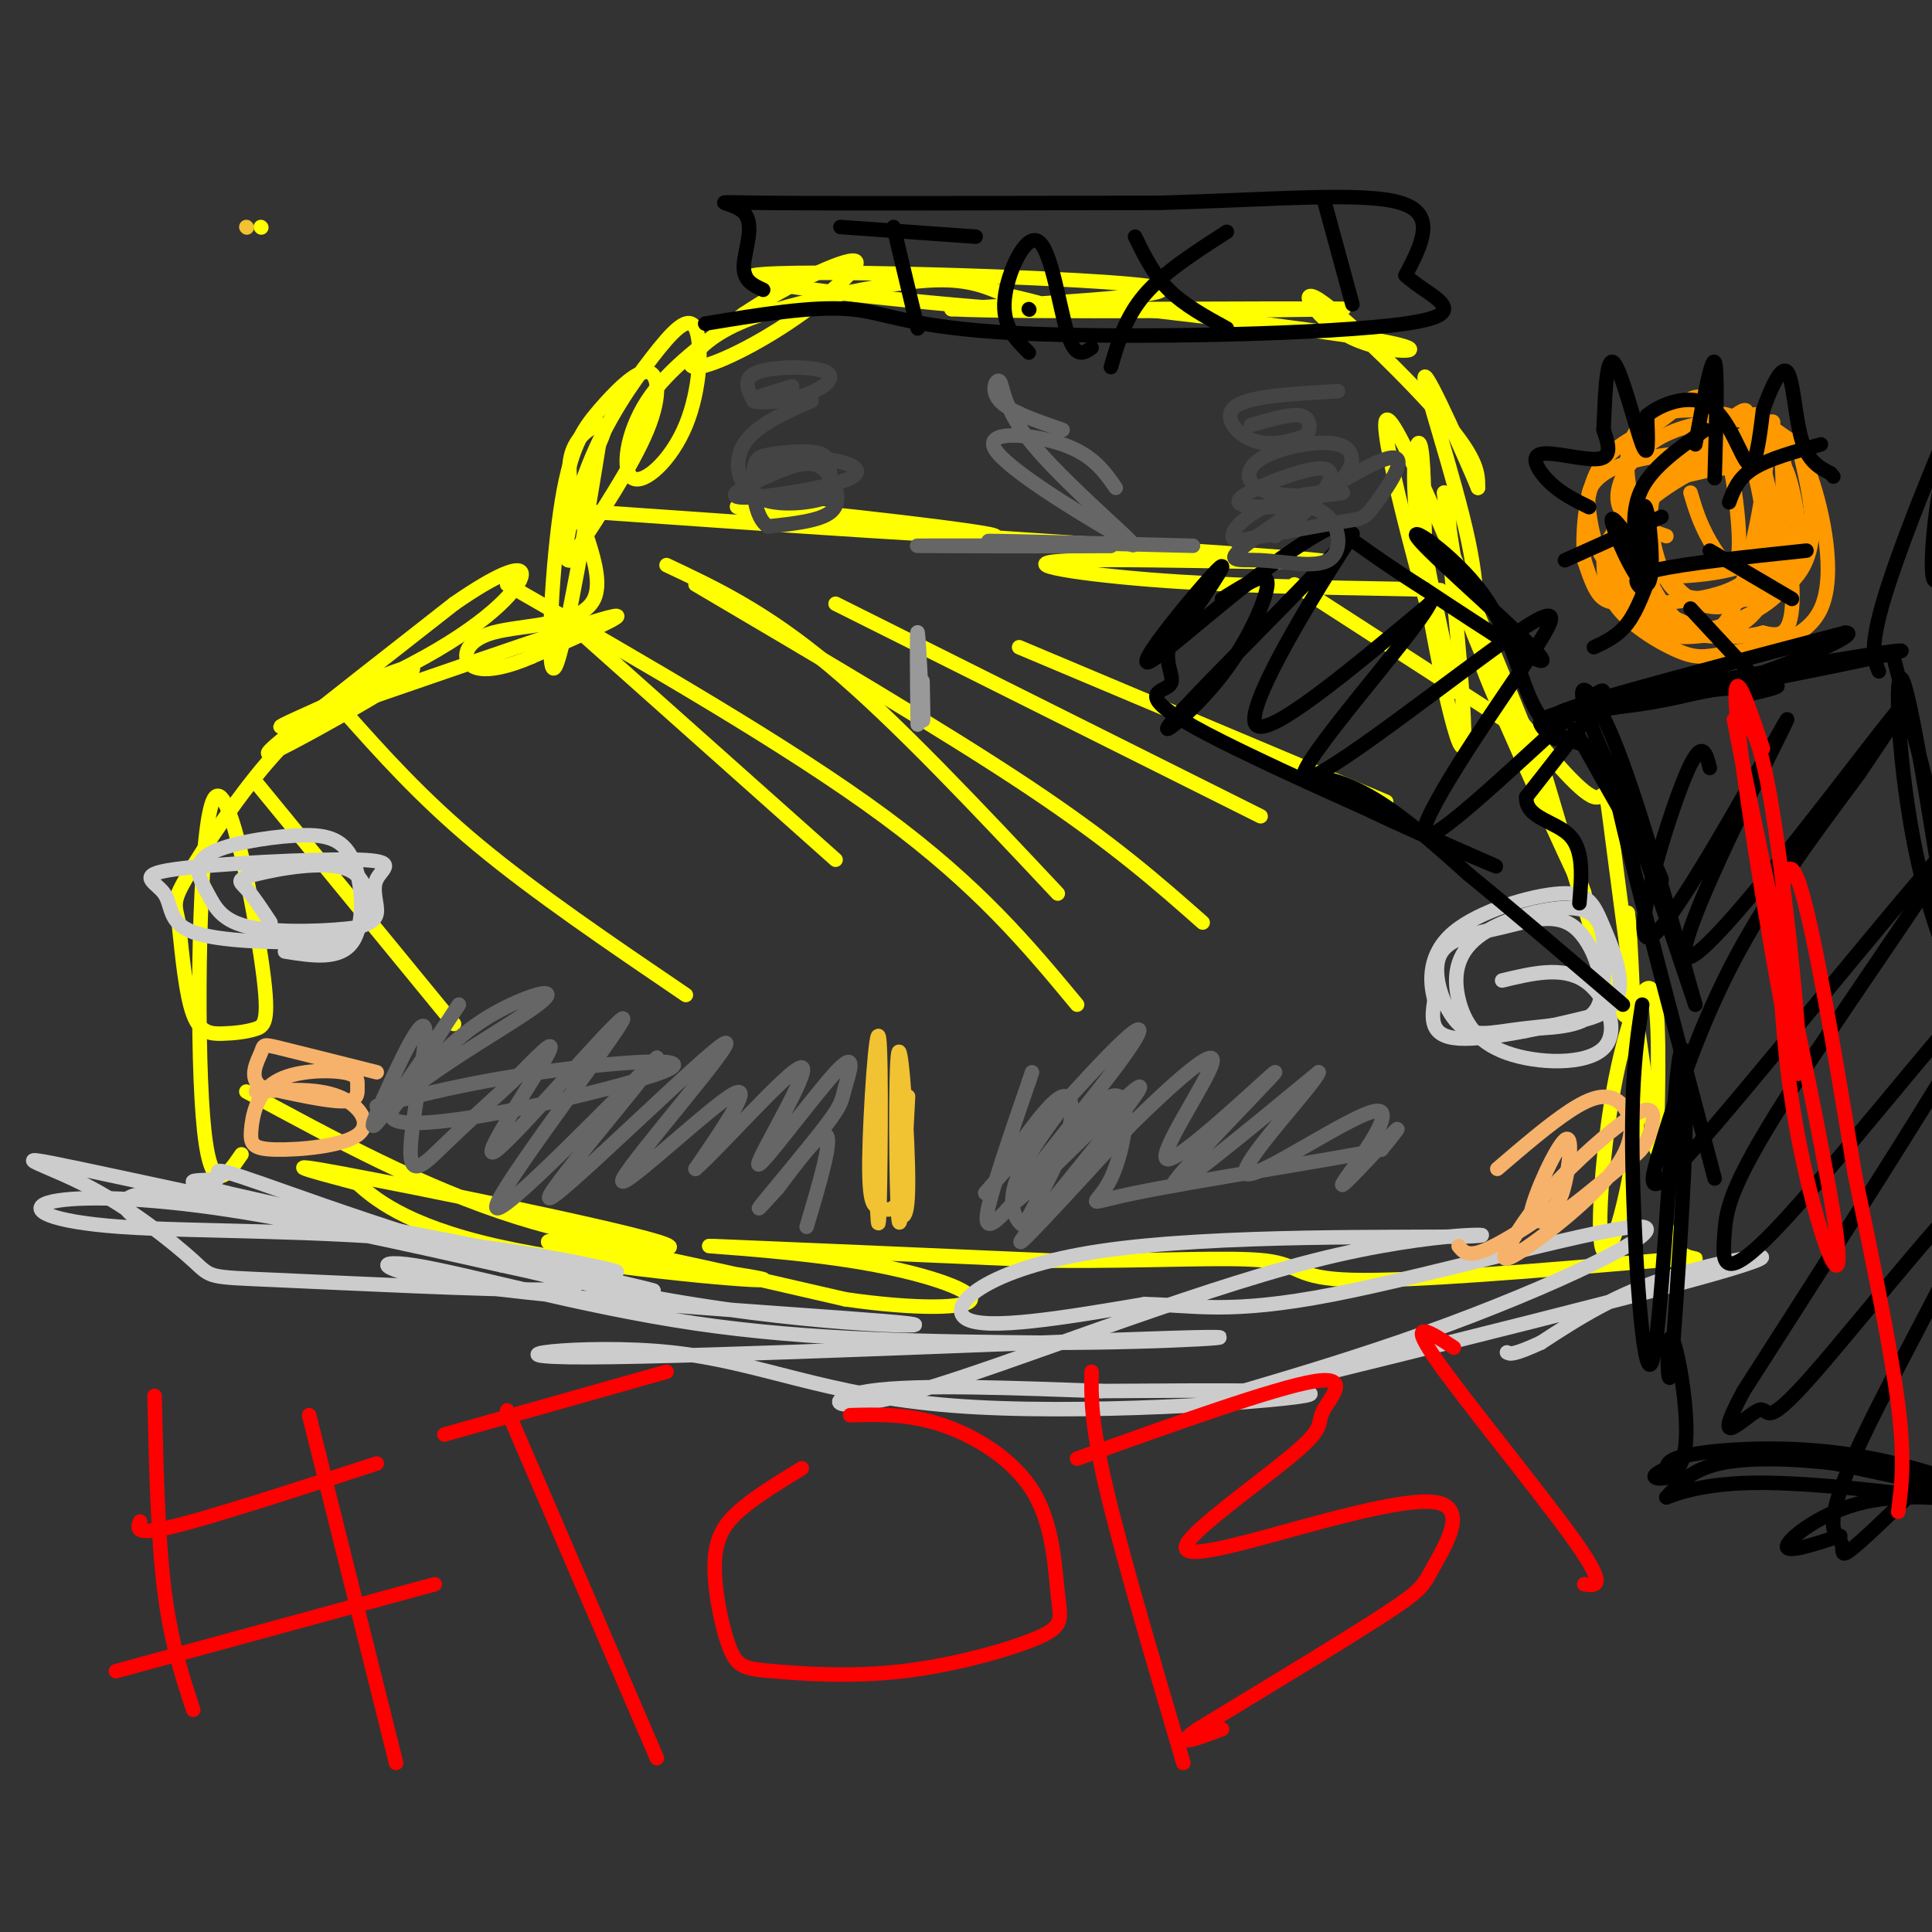 <svg viewBox='0 0 400 400' version='1.1' xmlns='http://www.w3.org/2000/svg' xmlns:xlink='http://www.w3.org/1999/xlink'><rect x="0" y="0" width="400" height="400" fill="#333333" stroke="none"/><g fill='none' stroke='#ffff00' stroke-width='3' stroke-linecap='round' stroke-linejoin='round'><path d='M51,226c18.435,9.994 36.869,19.988 56,26c19.131,6.012 38.958,8.042 29,5c-9.958,-3.042 -49.702,-11.155 -65,-14c-15.298,-2.845 -6.149,-0.423 3,2'/><path d='M74,245c3.125,2.745 9.437,8.609 29,13c19.563,4.391 52.378,7.311 55,7c2.622,-0.311 -24.948,-3.853 -37,-6c-12.052,-2.147 -8.586,-2.899 3,-1c11.586,1.899 31.293,6.450 51,11'/><path d='M175,269c14.624,2.129 25.683,1.952 26,0c0.317,-1.952 -10.107,-5.679 -25,-8c-14.893,-2.321 -34.255,-3.234 -28,-3c6.255,0.234 38.128,1.617 70,3'/><path d='M218,261c20.464,0.179 36.625,-0.875 44,0c7.375,0.875 5.964,3.679 18,4c12.036,0.321 37.518,-1.839 63,-4'/><path d='M343,261c11.311,-0.578 8.089,-0.022 6,-1c-2.089,-0.978 -3.044,-3.489 -4,-6'/><path d='M50,239c-3.308,4.831 -6.617,9.663 -8,-8c-1.383,-17.663 -0.842,-57.819 2,-65c2.842,-7.181 7.985,18.615 10,32c2.015,13.385 0.901,14.361 -1,15c-1.901,0.639 -4.589,0.941 -7,1c-2.411,0.059 -4.546,-0.126 -6,-4c-1.454,-3.874 -2.227,-11.437 -3,-19'/><path d='M37,191c-0.835,-3.911 -1.423,-4.188 2,-10c3.423,-5.812 10.856,-17.158 18,-25c7.144,-7.842 14.000,-12.182 20,-15c6.000,-2.818 11.144,-4.116 7,-1c-4.144,3.116 -17.577,10.647 -24,14c-6.423,3.353 -5.835,2.530 1,-3c6.835,-5.530 19.918,-15.765 33,-26'/><path d='M94,125c8.760,-6.090 14.159,-8.314 14,-6c-0.159,2.314 -5.878,9.167 -20,17c-14.122,7.833 -36.648,16.647 -28,14c8.648,-2.647 48.471,-16.756 62,-21c13.529,-4.244 0.765,1.378 -12,7'/><path d='M110,136c-4.447,1.942 -9.565,3.298 -12,2c-2.435,-1.298 -2.188,-5.248 4,-7c6.188,-1.752 18.319,-1.305 21,-7c2.681,-5.695 -4.086,-17.533 -5,-25c-0.914,-7.467 4.025,-10.562 6,-11c1.975,-0.438 0.988,1.781 0,4'/><path d='M124,92c-2.009,12.681 -7.031,42.382 -9,46c-1.969,3.618 -0.884,-18.848 1,-32c1.884,-13.152 4.567,-16.989 8,-21c3.433,-4.011 7.617,-8.195 10,-8c2.383,0.195 2.967,4.770 0,12c-2.967,7.230 -9.483,17.115 -16,27'/><path d='M118,116c-2.216,0.814 0.245,-10.651 4,-20c3.755,-9.349 8.803,-16.583 13,-22c4.197,-5.417 7.542,-9.018 9,-6c1.458,3.018 1.030,12.654 -2,20c-3.030,7.346 -8.662,12.401 -11,11c-2.338,-1.401 -1.382,-9.257 3,-16c4.382,-6.743 12.191,-12.371 20,-18'/><path d='M154,65c8.839,-5.895 20.936,-11.632 23,-11c2.064,0.632 -5.905,7.634 -14,13c-8.095,5.366 -16.315,9.095 -19,9c-2.685,-0.095 0.167,-4.015 5,-7c4.833,-2.985 11.647,-5.034 20,-7c8.353,-1.966 18.244,-3.847 25,-4c6.756,-0.153 10.378,1.424 14,3'/><path d='M208,61c7.005,1.584 17.517,4.043 1,3c-16.517,-1.043 -60.062,-5.589 -53,-7c7.062,-1.411 64.732,0.311 80,2c15.268,1.689 -11.866,3.344 -39,5'/><path d='M197,64c14.857,0.774 71.500,0.208 80,0c8.500,-0.208 -31.143,-0.060 -46,0c-14.857,0.060 -4.929,0.030 5,0'/><path d='M236,64c12.818,1.421 42.363,4.975 52,7c9.637,2.025 -0.633,2.522 -8,-1c-7.367,-3.522 -11.829,-11.064 -7,-8c4.829,3.064 18.951,16.732 26,25c7.049,8.268 7.024,11.134 7,14'/><path d='M306,101c-1.938,-4.746 -10.282,-23.612 -11,-23c-0.718,0.612 6.191,20.703 9,34c2.809,13.297 1.517,19.799 0,17c-1.517,-2.799 -3.258,-14.900 -5,-27'/><path d='M299,102c0.675,9.603 4.861,47.110 4,52c-0.861,4.890 -6.770,-22.837 -9,-40c-2.230,-17.163 -0.780,-23.761 0,-22c0.780,1.761 0.890,11.880 1,22'/><path d='M295,114c2.440,13.583 8.042,36.542 5,27c-3.042,-9.542 -14.726,-51.583 -13,-54c1.726,-2.417 16.863,34.792 32,72'/><path d='M319,159c1.060,3.702 -12.292,-23.042 -12,-21c0.292,2.042 14.226,32.869 19,43c4.774,10.131 0.387,-0.435 -4,-11'/><path d='M322,170c-1.940,-6.762 -4.792,-18.167 -2,-9c2.792,9.167 11.226,38.905 15,47c3.774,8.095 2.887,-5.452 2,-19'/><path d='M337,189c0.667,4.000 1.333,23.500 2,43'/><path d='M339,232c-1.273,14.327 -5.455,28.644 -7,27c-1.545,-1.644 -0.455,-19.250 2,-33c2.455,-13.750 6.273,-23.643 8,-21c1.727,2.643 1.364,17.821 1,33'/><path d='M343,238c-1.845,-8.762 -6.958,-47.167 -9,-63c-2.042,-15.833 -1.012,-9.095 -4,-10c-2.988,-0.905 -9.994,-9.452 -17,-18'/><path d='M313,147c-5.000,-7.644 -9.000,-17.756 -11,-25c-2.000,-7.244 -2.000,-11.622 -2,-16'/><path d='M123,106c40.867,2.867 81.733,5.733 83,5c1.267,-0.733 -37.067,-5.067 -49,-6c-11.933,-0.933 2.533,1.533 17,4'/><path d='M174,109c28.145,2.262 90.008,5.915 99,7c8.992,1.085 -34.887,-0.400 -50,0c-15.113,0.400 -1.461,2.686 15,4c16.461,1.314 35.730,1.657 55,2'/><path d='M293,122c9.167,0.333 4.583,0.167 0,0'/><path d='M53,162c0.000,0.000 41.000,50.000 41,50'/><path d='M71,147c8.083,9.083 16.167,18.167 28,28c11.833,9.833 27.417,20.417 43,31'/><path d='M118,129c0.000,0.000 55.000,49.000 55,49'/><path d='M105,121c29.167,16.750 58.333,33.500 78,48c19.667,14.500 29.833,26.750 40,39'/><path d='M138,117c10.250,4.833 20.500,9.667 34,21c13.500,11.333 30.250,29.167 47,47'/><path d='M144,121c25.750,15.167 51.500,30.333 69,42c17.500,11.667 26.750,19.833 36,28'/><path d='M173,125c0.000,0.000 88.000,44.000 88,44'/><path d='M211,134c0.000,0.000 76.000,32.000 76,32'/><path d='M268,121c0.000,0.000 48.000,31.000 48,31'/><path d='M54,47c0.000,0.000 0.100,0.100 0.1,0.1'/></g>
<g fill='none' stroke='#cccccc' stroke-width='3' stroke-linecap='round' stroke-linejoin='round'><path d='M28,252c-1.132,-0.798 -2.265,-1.596 -2,-3c0.265,-1.404 1.926,-3.413 24,0c22.074,3.413 64.560,12.248 75,14c10.440,1.752 -11.167,-3.577 -35,-6c-23.833,-2.423 -49.893,-1.938 -65,-3c-15.107,-1.062 -19.259,-3.671 -15,-5c4.259,-1.329 16.931,-1.380 34,1c17.069,2.380 38.534,7.190 60,12'/><path d='M104,262c14.515,3.105 20.802,4.869 9,5c-11.802,0.131 -41.694,-1.371 -56,-2c-14.306,-0.629 -13.027,-0.384 -17,-4c-3.973,-3.616 -13.199,-11.093 -23,-16c-9.801,-4.907 -20.177,-7.244 9,-1c29.177,6.244 97.908,21.070 108,23c10.092,1.930 -38.454,-9.035 -87,-20'/><path d='M47,247c-13.523,-3.492 -3.829,-2.222 -2,-3c1.829,-0.778 -4.206,-3.604 9,1c13.206,4.604 45.653,16.638 78,23c32.347,6.362 64.593,7.053 56,6c-8.593,-1.053 -58.025,-3.849 -84,-7c-25.975,-3.151 -28.493,-6.656 -18,-5c10.493,1.656 33.998,8.473 58,12c24.002,3.527 48.501,3.763 73,4'/><path d='M217,278c24.643,0.083 49.750,-1.708 26,-1c-23.750,0.708 -96.356,3.916 -121,4c-24.644,0.084 -1.327,-2.957 17,-1c18.327,1.957 31.665,8.911 58,11c26.335,2.089 65.667,-0.689 73,-2c7.333,-1.311 -17.334,-1.156 -42,-1'/><path d='M228,288c-16.854,-0.573 -37.990,-1.505 -48,0c-10.010,1.505 -8.893,5.449 10,0c18.893,-5.449 55.563,-20.289 82,-27c26.437,-6.711 42.643,-5.294 31,-5c-11.643,0.294 -51.135,-0.536 -75,3c-23.865,3.536 -32.104,11.439 -28,14c4.104,2.561 20.552,-0.219 37,-3'/><path d='M237,270c10.232,0.205 17.310,2.219 39,-2c21.690,-4.219 57.990,-14.670 64,-14c6.010,0.670 -18.271,12.461 -45,22c-26.729,9.539 -55.907,16.825 -40,13c15.907,-3.825 76.898,-18.761 99,-25c22.102,-6.239 5.315,-3.783 -7,0c-12.315,3.783 -20.157,8.891 -28,14'/><path d='M319,278c-5.833,2.667 -6.417,2.333 -7,2'/><path d='M311,203c6.205,-1.490 12.410,-2.980 17,0c4.590,2.980 7.564,10.429 4,14c-3.564,3.571 -13.665,3.263 -20,1c-6.335,-2.263 -8.904,-6.480 -10,-11c-1.096,-4.520 -0.720,-9.342 4,-13c4.720,-3.658 13.782,-6.150 19,-6c5.218,0.150 6.592,2.944 7,7c0.408,4.056 -0.148,9.376 0,12c0.148,2.624 1.001,2.553 -5,4c-6.001,1.447 -18.858,4.414 -25,4c-6.142,-0.414 -5.571,-4.207 -5,-8'/><path d='M297,207c-1.084,-3.874 -1.293,-9.558 4,-14c5.293,-4.442 16.088,-7.640 22,-8c5.912,-0.360 6.940,2.119 9,7c2.060,4.881 5.152,12.166 2,16c-3.152,3.834 -12.548,4.218 -19,5c-6.452,0.782 -9.960,1.964 -13,-1c-3.040,-2.964 -5.613,-10.073 -4,-14c1.613,-3.927 7.412,-4.671 13,-6c5.588,-1.329 10.966,-3.242 15,0c4.034,3.242 6.724,11.641 5,16c-1.724,4.359 -7.862,4.680 -14,5'/><path d='M317,213c-2.333,0.833 -1.167,0.417 0,0'/><path d='M56,191c-1.798,-2.730 -3.596,-5.460 -5,-7c-1.404,-1.540 -2.413,-1.892 2,-3c4.413,-1.108 14.248,-2.974 19,-1c4.752,1.974 4.420,7.788 3,11c-1.420,3.212 -3.929,3.821 -11,4c-7.071,0.179 -18.703,-0.073 -24,-2c-5.297,-1.927 -4.260,-5.530 -6,-8c-1.740,-2.470 -6.256,-3.808 2,-5c8.256,-1.192 29.285,-2.237 38,-2c8.715,0.237 5.116,1.756 4,4c-1.116,2.244 0.253,5.213 0,7c-0.253,1.787 -2.126,2.394 -4,3'/><path d='M74,192c-5.121,0.777 -15.923,1.220 -22,0c-6.077,-1.220 -7.429,-4.101 -9,-7c-1.571,-2.899 -3.360,-5.815 0,-8c3.360,-2.185 11.870,-3.637 18,-4c6.130,-0.363 9.881,0.364 12,5c2.119,4.636 2.605,13.182 0,17c-2.605,3.818 -8.303,2.909 -14,2'/></g>
<g fill='none' stroke='#f6b26b' stroke-width='3' stroke-linecap='round' stroke-linejoin='round'><path d='M53,226c6.260,-0.380 12.520,-0.760 17,1c4.480,1.760 7.180,5.661 4,8c-3.180,2.339 -12.240,3.118 -17,3c-4.760,-0.118 -5.222,-1.132 -5,-4c0.222,-2.868 1.126,-7.589 5,-10c3.874,-2.411 10.719,-2.512 14,-2c3.281,0.512 2.999,1.638 3,3c0.001,1.362 0.286,2.961 -3,3c-3.286,0.039 -10.143,-1.480 -17,-3'/><path d='M54,225c-2.631,-1.929 -0.708,-5.250 0,-7c0.708,-1.750 0.202,-1.929 4,-1c3.798,0.929 11.899,2.964 20,5'/><path d='M310,242c5.362,-4.596 10.725,-9.193 15,-12c4.275,-2.807 7.464,-3.826 10,-2c2.536,1.826 4.419,6.495 0,13c-4.419,6.505 -15.140,14.845 -20,18c-4.860,3.155 -3.859,1.123 -2,-2c1.859,-3.123 4.577,-7.339 10,-13c5.423,-5.661 13.553,-12.768 17,-14c3.447,-1.232 2.213,3.412 1,6c-1.213,2.588 -2.403,3.120 -6,6c-3.597,2.880 -9.599,8.109 -13,10c-3.401,1.891 -4.200,0.446 -5,-1'/><path d='M317,251c0.778,-4.015 5.222,-13.554 7,-15c1.778,-1.446 0.889,5.200 0,9c-0.889,3.800 -1.778,4.754 -5,7c-3.222,2.246 -8.778,5.785 -12,7c-3.222,1.215 -4.111,0.108 -5,-1'/></g>
<g fill='none' stroke='#666666' stroke-width='3' stroke-linecap='round' stroke-linejoin='round'><path d='M78,229c9.633,-2.473 19.266,-4.945 34,-7c14.734,-2.055 34.570,-3.691 25,0c-9.570,3.691 -48.544,12.711 -55,10c-6.456,-2.711 19.608,-17.153 28,-23c8.392,-5.847 -0.888,-3.099 -8,1c-7.112,4.099 -12.056,9.550 -17,15'/><path d='M85,225c0.506,-2.845 10.270,-17.457 10,-17c-0.270,0.457 -10.575,15.983 -15,22c-4.425,6.017 -2.970,2.524 0,-4c2.970,-6.524 7.456,-16.079 8,-13c0.544,3.079 -2.854,18.790 -3,25c-0.146,6.210 2.958,2.917 7,-1c4.042,-3.917 9.021,-8.459 14,-13'/><path d='M106,224c4.920,-4.923 10.219,-10.731 7,-5c-3.219,5.731 -14.956,23.000 -10,19c4.956,-4.000 26.603,-29.269 26,-27c-0.603,2.269 -23.458,32.077 -26,38c-2.542,5.923 15.229,-12.038 33,-30'/><path d='M136,219c-2.503,4.409 -25.262,30.433 -22,29c3.262,-1.433 32.544,-30.322 36,-32c3.456,-1.678 -18.916,23.856 -21,28c-2.084,4.144 16.119,-13.102 22,-17c5.881,-3.898 -0.559,5.551 -7,15'/><path d='M144,242c4.697,-3.968 19.940,-21.386 22,-21c2.060,0.386 -9.064,18.578 -9,20c0.064,1.422 11.315,-13.926 16,-19c4.685,-5.074 2.802,0.124 2,3c-0.802,2.876 -0.524,3.428 -4,8c-3.476,4.572 -10.708,13.163 -13,16c-2.292,2.837 0.354,-0.082 3,-3'/><path d='M161,246c2.867,-3.756 8.533,-11.644 10,-11c1.467,0.644 -1.267,9.822 -4,19'/><path d='M211,237c3.496,-4.713 6.991,-9.427 9,-10c2.009,-0.573 2.531,2.994 1,8c-1.531,5.006 -5.115,11.452 -7,15c-1.885,3.548 -2.072,4.198 -3,3c-0.928,-1.198 -2.596,-4.246 0,-10c2.596,-5.754 9.456,-14.216 9,-14c-0.456,0.216 -8.228,9.108 -16,18'/><path d='M204,247c2.579,-3.078 17.026,-19.774 25,-28c7.974,-8.226 9.477,-7.983 2,2c-7.477,9.983 -23.932,29.707 -21,28c2.932,-1.707 25.251,-24.844 26,-24c0.749,0.844 -20.072,25.670 -24,31c-3.928,5.330 9.036,-8.835 22,-23'/><path d='M234,233c8.273,-8.126 17.954,-16.943 17,-13c-0.954,3.943 -12.544,20.644 -9,20c3.544,-0.644 22.224,-18.635 22,-18c-0.224,0.635 -19.350,19.896 -21,23c-1.650,3.104 14.175,-9.948 30,-23'/><path d='M273,222c-0.553,2.276 -16.935,19.466 -15,21c1.935,1.534 22.189,-12.589 27,-13c4.811,-0.411 -5.820,12.889 -7,15c-1.180,2.111 7.091,-6.968 10,-10c2.909,-3.032 0.454,-0.016 -2,3'/><path d='M286,238c-11.465,2.302 -39.129,6.556 -51,9c-11.871,2.444 -7.949,3.078 -5,-3c2.949,-6.078 4.924,-18.866 0,-17c-4.924,1.866 -16.749,18.387 -22,24c-5.251,5.613 -3.929,0.318 -2,-6c1.929,-6.318 4.464,-13.659 7,-21'/><path d='M213,224c1.167,-3.500 0.583,-1.750 0,0'/></g>
<g fill='none' stroke='#f1c232' stroke-width='3' stroke-linecap='round' stroke-linejoin='round'><path d='M188,227c-0.768,15.185 -1.536,30.369 -2,25c-0.464,-5.369 -0.625,-31.292 0,-34c0.625,-2.708 2.036,17.798 2,27c-0.036,9.202 -1.518,7.101 -3,5'/><path d='M185,250c-0.991,0.795 -1.967,0.282 -3,0c-1.033,-0.282 -2.122,-0.333 -2,-10c0.122,-9.667 1.456,-28.949 2,-25c0.544,3.949 0.298,31.128 0,37c-0.298,5.872 -0.649,-9.564 -1,-25'/><path d='M51,47c0.000,0.000 0.100,0.100 0.1,0.1'/></g>
<g fill='none' stroke='#999999' stroke-width='3' stroke-linecap='round' stroke-linejoin='round'><path d='M191,141c0.111,5.267 0.222,10.533 0,7c-0.222,-3.533 -0.778,-15.867 -1,-17c-0.222,-1.133 -0.111,8.933 0,19'/></g>
<g fill='none' stroke='#000000' stroke-width='3' stroke-linecap='round' stroke-linejoin='round'><path d='M158,60c-2.060,-0.929 -4.119,-1.857 -4,-5c0.119,-3.143 2.417,-8.500 0,-11c-2.417,-2.500 -9.548,-2.143 4,-2c13.548,0.143 47.774,0.071 82,0'/><path d='M240,42c23.822,-0.667 42.378,-2.333 50,0c7.622,2.333 4.311,8.667 1,15'/><path d='M291,57c4.541,4.375 15.392,7.812 0,10c-15.392,2.188 -57.029,3.128 -80,2c-22.971,-1.128 -27.278,-4.322 -35,-5c-7.722,-0.678 -18.861,1.161 -30,3'/><path d='M174,47c0.000,0.000 28.000,2.000 28,2'/><path d='M185,47c0.000,0.000 5.000,21.000 5,21'/><path d='M213,73c-2.756,-2.744 -5.512,-5.488 -5,-11c0.512,-5.512 4.292,-13.792 7,-12c2.708,1.792 4.345,13.655 6,19c1.655,5.345 3.327,4.173 5,3'/><path d='M213,64c0.000,0.000 0.100,0.100 0.1,0.1'/><path d='M235,49c1.917,3.917 3.833,7.833 7,11c3.167,3.167 7.583,5.583 12,8'/><path d='M230,76c1.500,-5.167 3.000,-10.333 7,-15c4.000,-4.667 10.500,-8.833 17,-13'/><path d='M274,41c0.000,0.000 6.000,22.000 6,22'/></g>
<g fill='none' stroke='#ff9900' stroke-width='3' stroke-linecap='round' stroke-linejoin='round'><path d='M345,111c-4.642,-1.627 -9.284,-3.254 -10,-7c-0.716,-3.746 2.493,-9.612 8,-13c5.507,-3.388 13.310,-4.300 18,-4c4.690,0.300 6.266,1.810 8,3c1.734,1.190 3.627,2.059 6,9c2.373,6.941 5.225,19.952 2,27c-3.225,7.048 -12.526,8.131 -18,9c-5.474,0.869 -7.121,1.524 -11,0c-3.879,-1.524 -9.991,-5.227 -13,-9c-3.009,-3.773 -2.916,-7.614 -3,-10c-0.084,-2.386 -0.344,-3.315 5,-9c5.344,-5.685 16.291,-16.126 21,-20c4.709,-3.874 3.180,-1.183 4,-1c0.820,0.183 3.990,-2.143 4,5c0.010,7.143 -3.140,23.755 -6,32c-2.860,8.245 -5.430,8.122 -8,8'/><path d='M352,131c-3.292,-0.222 -7.523,-4.777 -10,-10c-2.477,-5.223 -3.201,-11.115 -2,-16c1.201,-4.885 4.327,-8.762 10,-11c5.673,-2.238 13.893,-2.838 18,-3c4.107,-0.162 4.102,0.114 5,4c0.898,3.886 2.701,11.382 2,17c-0.701,5.618 -3.905,9.358 -8,11c-4.095,1.642 -9.083,1.188 -13,1c-3.917,-0.188 -6.765,-0.109 -9,-4c-2.235,-3.891 -3.859,-11.753 -3,-16c0.859,-4.247 4.199,-4.881 9,-6c4.801,-1.119 11.062,-2.724 15,3c3.938,5.724 5.554,18.778 5,25c-0.554,6.222 -3.277,5.611 -6,5'/><path d='M365,131c-3.812,1.056 -10.343,1.196 -16,0c-5.657,-1.196 -10.439,-3.729 -13,-8c-2.561,-4.271 -2.899,-10.281 2,-16c4.899,-5.719 15.035,-11.147 21,-13c5.965,-1.853 7.760,-0.130 9,1c1.240,1.130 1.925,1.667 3,6c1.075,4.333 2.540,12.462 0,18c-2.540,5.538 -9.085,8.484 -13,10c-3.915,1.516 -5.201,1.602 -9,0c-3.799,-1.602 -10.110,-4.892 -13,-9c-2.890,-4.108 -2.358,-9.033 1,-14c3.358,-4.967 9.544,-9.977 15,-12c5.456,-2.023 10.184,-1.058 13,-1c2.816,0.058 3.720,-0.792 4,4c0.280,4.792 -0.063,15.226 -1,21c-0.937,5.774 -2.469,6.887 -4,8'/><path d='M364,126c-1.700,2.285 -3.951,3.998 -8,5c-4.049,1.002 -9.895,1.293 -14,0c-4.105,-1.293 -6.470,-4.169 -8,-9c-1.530,-4.831 -2.224,-11.617 4,-18c6.224,-6.383 19.368,-12.364 25,-15c5.632,-2.636 3.753,-1.928 4,0c0.247,1.928 2.619,5.076 3,11c0.381,5.924 -1.230,14.624 -5,20c-3.770,5.376 -9.701,7.427 -15,4c-5.299,-3.427 -9.967,-12.331 -12,-20c-2.033,-7.669 -1.432,-14.103 3,-17c4.432,-2.897 12.695,-2.256 17,-1c4.305,1.256 4.653,3.128 5,5'/><path d='M363,91c1.949,4.334 4.323,12.671 4,18c-0.323,5.329 -3.342,7.652 -9,9c-5.658,1.348 -13.954,1.721 -19,1c-5.046,-0.721 -6.842,-2.536 -8,-5c-1.158,-2.464 -1.678,-5.576 -2,-8c-0.322,-2.424 -0.444,-4.158 1,-6c1.444,-1.842 4.456,-3.790 10,-5c5.544,-1.210 13.621,-1.683 18,-1c4.379,0.683 5.059,2.520 6,7c0.941,4.480 2.142,11.601 0,16c-2.142,4.399 -7.626,6.076 -13,7c-5.374,0.924 -10.639,1.095 -14,1c-3.361,-0.095 -4.817,-0.456 -6,-2c-1.183,-1.544 -2.091,-4.272 -3,-7'/><path d='M328,116c-0.422,-4.938 0.022,-13.784 3,-19c2.978,-5.216 8.491,-6.804 13,-10c4.509,-3.196 8.013,-8.001 11,-2c2.987,6.001 5.458,22.808 5,29c-0.458,6.192 -3.845,1.769 -6,-2c-2.155,-3.769 -3.077,-6.885 -4,-10'/></g>
<g fill='none' stroke='#000000' stroke-width='3' stroke-linecap='round' stroke-linejoin='round'><path d='M329,105c-2.804,-1.369 -5.607,-2.738 -8,-5c-2.393,-2.262 -4.375,-5.417 -2,-6c2.375,-0.583 9.107,1.405 12,1c2.893,-0.405 1.946,-3.202 1,-6'/><path d='M332,89c0.262,-5.179 0.417,-15.125 2,-14c1.583,1.125 4.595,13.321 6,17c1.405,3.679 1.202,-1.161 1,-6'/><path d='M341,86c2.655,-2.226 8.792,-4.792 13,-2c4.208,2.792 6.488,10.940 8,12c1.512,1.060 2.256,-4.970 3,-11'/><path d='M365,85c1.488,-4.262 3.708,-9.417 5,-8c1.292,1.417 1.655,9.405 3,14c1.345,4.595 3.673,5.798 6,7'/><path d='M379,98c1.000,1.167 0.500,0.583 0,0'/><path d='M339,111c0.619,-4.179 1.238,-8.357 2,-5c0.762,3.357 1.667,14.250 0,15c-1.667,0.750 -5.905,-8.643 -7,-12c-1.095,-3.357 0.952,-0.679 3,2'/><path d='M337,111c1.178,1.956 2.622,5.844 3,6c0.378,0.156 -0.311,-3.422 -1,-7'/><path d='M339,116c-0.667,-5.250 -1.333,-10.500 1,-15c2.333,-4.500 7.667,-8.250 13,-12'/><path d='M358,104c0.917,-2.500 1.833,-5.000 5,-7c3.167,-2.000 8.583,-3.500 14,-5'/><path d='M340,122c-1.333,-1.333 -2.667,-2.667 3,-4c5.667,-1.333 18.333,-2.667 31,-4'/><path d='M354,114c0.000,0.000 17.000,10.000 17,10'/><path d='M350,126c0.000,0.000 13.000,14.000 13,14'/><path d='M342,118c-1.500,4.167 -3.000,8.333 -5,11c-2.000,2.667 -4.500,3.833 -7,5'/><path d='M344,107c0.000,0.000 -20.000,9.000 -20,9'/><path d='M322,153c-1.254,-0.992 -2.507,-1.984 -3,-3c-0.493,-1.016 -0.225,-2.056 20,-6c20.225,-3.944 60.407,-10.793 54,-9c-6.407,1.793 -59.402,12.226 -69,13c-9.598,0.774 24.201,-8.113 58,-17'/><path d='M382,131c4.351,-0.164 -13.772,7.925 -29,12c-15.228,4.075 -27.561,4.136 -23,3c4.561,-1.136 26.018,-3.467 34,-4c7.982,-0.533 2.491,0.734 -3,2'/><path d='M326,151c9.351,16.625 18.702,33.250 18,31c-0.702,-2.250 -11.458,-23.375 -15,-33c-3.542,-9.625 0.131,-7.750 5,4c4.869,11.750 10.935,33.375 17,55'/><path d='M351,208c-2.067,-5.844 -15.733,-47.956 -17,-48c-1.267,-0.044 9.867,41.978 21,84'/><path d='M392,136c7.845,29.631 15.690,59.262 16,67c0.310,7.738 -6.917,-6.417 -11,-25c-4.083,-18.583 -5.024,-41.595 -3,-37c2.024,4.595 7.012,36.798 12,69'/><path d='M406,210c2.738,16.607 3.583,23.625 3,10c-0.583,-13.625 -2.595,-47.893 -3,-50c-0.405,-2.107 0.798,27.946 2,58'/><path d='M389,139c-1.091,-2.586 -2.182,-5.173 2,-18c4.182,-12.827 13.637,-35.896 18,-44c4.363,-8.104 3.633,-1.244 1,11c-2.633,12.244 -7.171,29.874 -9,32c-1.829,2.126 -0.951,-11.250 1,-21c1.951,-9.750 4.976,-15.875 8,-22'/><path d='M410,77c2.167,-5.833 3.583,-9.417 5,-13'/><path d='M331,155c-4.880,-1.211 -9.761,-2.421 -13,-8c-3.239,-5.579 -4.837,-15.526 -11,-24c-6.163,-8.474 -16.890,-15.474 -13,-11c3.890,4.474 22.397,20.421 25,24c2.603,3.579 -10.699,-5.211 -24,-14'/><path d='M295,122c-7.167,-4.500 -13.083,-8.750 -19,-13'/><path d='M276,109c-12.488,5.643 -34.208,26.250 -38,28c-3.792,1.750 10.345,-15.357 14,-19c3.655,-3.643 -3.173,6.179 -10,16'/><path d='M242,134c-0.939,4.175 1.714,6.613 0,8c-1.714,1.387 -7.796,1.722 8,10c15.796,8.278 53.471,24.497 59,27c5.529,2.503 -21.088,-8.711 -31,-14c-9.912,-5.289 -3.118,-4.654 4,-1c7.118,3.654 14.559,10.327 22,17'/><path d='M304,181c9.000,7.333 20.500,17.167 32,27'/><path d='M340,208c-1.167,7.604 -2.335,15.209 -2,33c0.335,17.791 2.172,45.769 4,41c1.828,-4.769 3.646,-42.284 5,-57c1.354,-14.716 2.244,-6.633 2,7c-0.244,13.633 -1.622,32.817 -3,52'/><path d='M346,284c-0.748,5.244 -1.118,-7.646 0,-7c1.118,0.646 3.724,14.828 3,22c-0.724,7.172 -4.778,7.335 -6,7c-1.222,-0.335 0.389,-1.167 2,-2'/><path d='M345,304c0.274,-0.861 -0.040,-2.014 6,-3c6.040,-0.986 18.434,-1.804 31,0c12.566,1.804 25.305,6.230 25,7c-0.305,0.770 -13.652,-2.115 -27,-5'/><path d='M380,303c-9.044,-1.089 -18.156,-1.311 -24,0c-5.844,1.311 -8.422,4.156 -11,7'/><path d='M345,310c-0.020,0.197 5.431,-2.809 18,-3c12.569,-0.191 32.256,2.433 37,3c4.744,0.567 -5.453,-0.924 -14,1c-8.547,1.924 -15.442,7.264 -16,9c-0.558,1.736 5.221,-0.132 11,-2'/><path d='M253,124c2.562,-1.610 5.124,-3.221 7,-4c1.876,-0.779 3.067,-0.728 2,3c-1.067,3.728 -4.393,11.132 -10,18c-5.607,6.868 -13.497,13.199 -9,8c4.497,-5.199 21.381,-21.930 30,-31c8.619,-9.070 8.974,-10.480 3,-1c-5.974,9.480 -18.278,29.852 -16,33c2.278,3.148 19.139,-10.926 36,-25'/><path d='M296,125c-2.911,6.134 -28.188,33.968 -26,36c2.188,2.032 31.840,-21.737 44,-30c12.160,-8.263 6.826,-1.019 -2,12c-8.826,13.019 -21.146,31.813 -16,30c5.146,-1.813 27.756,-24.232 34,-29c6.244,-4.768 -3.878,8.116 -14,21'/><path d='M316,165c-0.267,4.422 6.067,4.978 9,8c2.933,3.022 2.467,8.511 2,14'/><path d='M354,159c-0.893,-3.541 -1.785,-7.083 -6,4c-4.215,11.083 -11.751,36.790 -5,30c6.751,-6.790 27.789,-46.078 27,-44c-0.789,2.078 -23.405,45.521 -21,49c2.405,3.479 29.830,-33.006 40,-46c10.170,-12.994 3.085,-2.497 -4,8'/><path d='M385,160c-5.381,7.431 -16.832,22.008 -25,37c-8.168,14.992 -13.053,30.399 -16,40c-2.947,9.601 -3.956,13.396 11,-4c14.956,-17.396 45.879,-55.984 49,-58c3.121,-2.016 -21.559,32.540 -34,52c-12.441,19.460 -12.644,23.824 -13,29c-0.356,5.176 -0.865,11.163 13,-4c13.865,-15.163 42.104,-51.475 43,-49c0.896,2.475 -25.552,43.738 -52,85'/><path d='M361,288c-7.338,13.617 0.316,5.158 3,4c2.684,-1.158 0.397,4.985 11,-7c10.603,-11.985 34.095,-42.098 36,-40c1.905,2.098 -17.778,36.408 -26,54c-8.222,17.592 -4.983,18.467 -4,20c0.983,1.533 -0.291,3.724 2,2c2.291,-1.724 8.145,-7.362 14,-13'/></g>
<g fill='none' stroke='#ff0000' stroke-width='3' stroke-linecap='round' stroke-linejoin='round'><path d='M365,155c-3.571,-10.679 -7.143,-21.357 -5,-3c2.143,18.357 10.000,65.750 12,70c2.000,4.250 -1.857,-34.643 -5,-54c-3.143,-19.357 -5.571,-19.179 -8,-19'/><path d='M359,149c4.022,21.450 18.078,84.574 21,105c2.922,20.426 -5.290,-1.847 -9,-26c-3.710,-24.153 -2.917,-50.187 0,-48c2.917,2.187 7.959,32.593 13,63'/><path d='M384,243c4.022,19.489 7.578,36.711 9,48c1.422,11.289 0.711,16.644 0,22'/><path d='M32,289c0.333,14.583 0.667,29.167 2,40c1.333,10.833 3.667,17.917 6,25'/><path d='M64,293c0.000,0.000 18.000,72.000 18,72'/><path d='M29,315c-0.583,1.500 -1.167,3.000 7,1c8.167,-2.000 25.083,-7.500 42,-13'/><path d='M24,346c0.000,0.000 66.000,-18.000 66,-18'/><path d='M92,297c0.000,0.000 46.000,-13.000 46,-13'/><path d='M105,292c0.000,0.000 31.000,72.000 31,72'/><path d='M176,293c6.016,-0.161 12.033,-0.322 19,2c6.967,2.322 14.885,7.127 19,14c4.115,6.873 4.426,15.814 5,21c0.574,5.186 1.411,6.617 -4,9c-5.411,2.383 -17.069,5.719 -28,7c-10.931,1.281 -21.136,0.509 -27,0c-5.864,-0.509 -7.386,-0.755 -9,-5c-1.614,-4.245 -3.319,-12.489 -3,-18c0.319,-5.511 2.663,-8.289 6,-11c3.337,-2.711 7.669,-5.356 12,-8'/><path d='M226,284c-0.083,5.250 -0.167,10.500 3,24c3.167,13.500 9.583,35.250 16,57'/><path d='M223,302c20.515,-7.337 41.029,-14.674 49,-16c7.971,-1.326 3.398,3.358 2,6c-1.398,2.642 0.378,3.243 -5,8c-5.378,4.757 -17.911,13.671 -22,18c-4.089,4.329 0.266,4.071 12,1c11.734,-3.071 30.846,-8.957 38,-8c7.154,0.957 2.349,8.758 0,13c-2.349,4.242 -2.243,4.926 -10,10c-7.757,5.074 -23.379,14.537 -39,24'/><path d='M248,358c-5.667,4.000 -0.333,2.000 5,0'/><path d='M301,279c-4.867,-3.178 -9.733,-6.356 -4,2c5.733,8.356 22.067,28.244 29,38c6.933,9.756 4.467,9.378 2,9'/></g>
<g fill='none' stroke='#444444' stroke-width='3' stroke-linecap='round' stroke-linejoin='round'><path d='M156,83c-1.222,-2.397 -2.443,-4.794 1,-6c3.443,-1.206 11.552,-1.220 14,0c2.448,1.220 -0.764,3.675 -5,5c-4.236,1.325 -9.496,1.522 -10,1c-0.504,-0.522 3.748,-1.761 8,-3'/><path d='M158,97c3.709,-1.152 7.419,-2.303 12,-2c4.581,0.303 10.035,2.062 6,4c-4.035,1.938 -17.559,4.056 -22,4c-4.441,-0.056 0.199,-2.286 4,-4c3.801,-1.714 6.761,-2.913 9,-3c2.239,-0.087 3.757,0.938 5,3c1.243,2.062 2.212,5.161 0,7c-2.212,1.839 -7.606,2.420 -13,3'/><path d='M159,109c-2.777,-1.802 -3.219,-7.809 -3,-11c0.219,-3.191 1.097,-3.568 4,-4c2.903,-0.432 7.829,-0.920 10,0c2.171,0.920 1.587,3.249 2,5c0.413,1.751 1.822,2.923 -1,4c-2.822,1.077 -9.875,2.059 -14,0c-4.125,-2.059 -5.321,-7.160 -3,-11c2.321,-3.840 8.161,-6.420 14,-9'/><path d='M259,88c3.967,-1.138 7.933,-2.276 10,-2c2.067,0.276 2.233,1.966 2,3c-0.233,1.034 -0.867,1.411 -3,2c-2.133,0.589 -5.767,1.389 -9,0c-3.233,-1.389 -6.067,-4.968 -3,-7c3.067,-2.032 12.033,-2.516 21,-3'/><path d='M263,104c4.725,0.239 9.450,0.479 12,3c2.550,2.521 2.925,7.324 0,9c-2.925,1.676 -9.150,0.226 -14,0c-4.850,-0.226 -8.324,0.774 -2,-4c6.324,-4.774 22.448,-15.321 28,-17c5.552,-1.679 0.533,5.509 -2,9c-2.533,3.491 -2.581,3.283 -7,4c-4.419,0.717 -13.210,2.358 -22,4'/><path d='M256,112c-2.659,-1.047 1.695,-5.663 8,-8c6.305,-2.337 14.562,-2.394 14,-2c-0.562,0.394 -9.943,1.238 -15,0c-5.057,-1.238 -5.788,-4.559 -2,-7c3.788,-2.441 12.097,-4.003 16,-3c3.903,1.003 3.401,4.572 1,7c-2.401,2.428 -6.700,3.714 -11,5'/><path d='M265,105c-5.137,-0.036 -10.274,-0.071 -8,-2c2.274,-1.929 11.958,-5.750 16,-6c4.042,-0.250 2.440,3.071 0,6c-2.440,2.929 -5.720,5.464 -9,8'/></g>
<g fill='none' stroke='#666666' stroke-width='3' stroke-linecap='round' stroke-linejoin='round'><path d='M220,89c-5.477,-1.880 -10.954,-3.761 -13,-6c-2.046,-2.239 -0.662,-4.837 0,-4c0.662,0.837 0.601,5.110 6,12c5.399,6.890 16.257,16.397 20,20c3.743,3.603 0.372,1.301 -3,-1'/><path d='M230,110c-6.595,-3.833 -21.583,-12.917 -24,-17c-2.417,-4.083 7.738,-3.167 14,-1c6.262,2.167 8.631,5.583 11,9'/><path d='M247,113c-19.583,-0.500 -39.167,-1.000 -42,-1c-2.833,0.000 11.083,0.500 25,1'/><path d='M230,113c-7.274,0.155 -37.958,0.042 -40,0c-2.042,-0.042 24.560,-0.012 32,0c7.440,0.012 -4.280,0.006 -16,0'/></g>
<g fill='none' stroke='#000000' stroke-width='3' stroke-linecap='round' stroke-linejoin='round'><path d='M351,92c1.667,-9.083 3.333,-18.167 4,-17c0.667,1.167 0.333,12.583 0,24'/></g>
</svg>